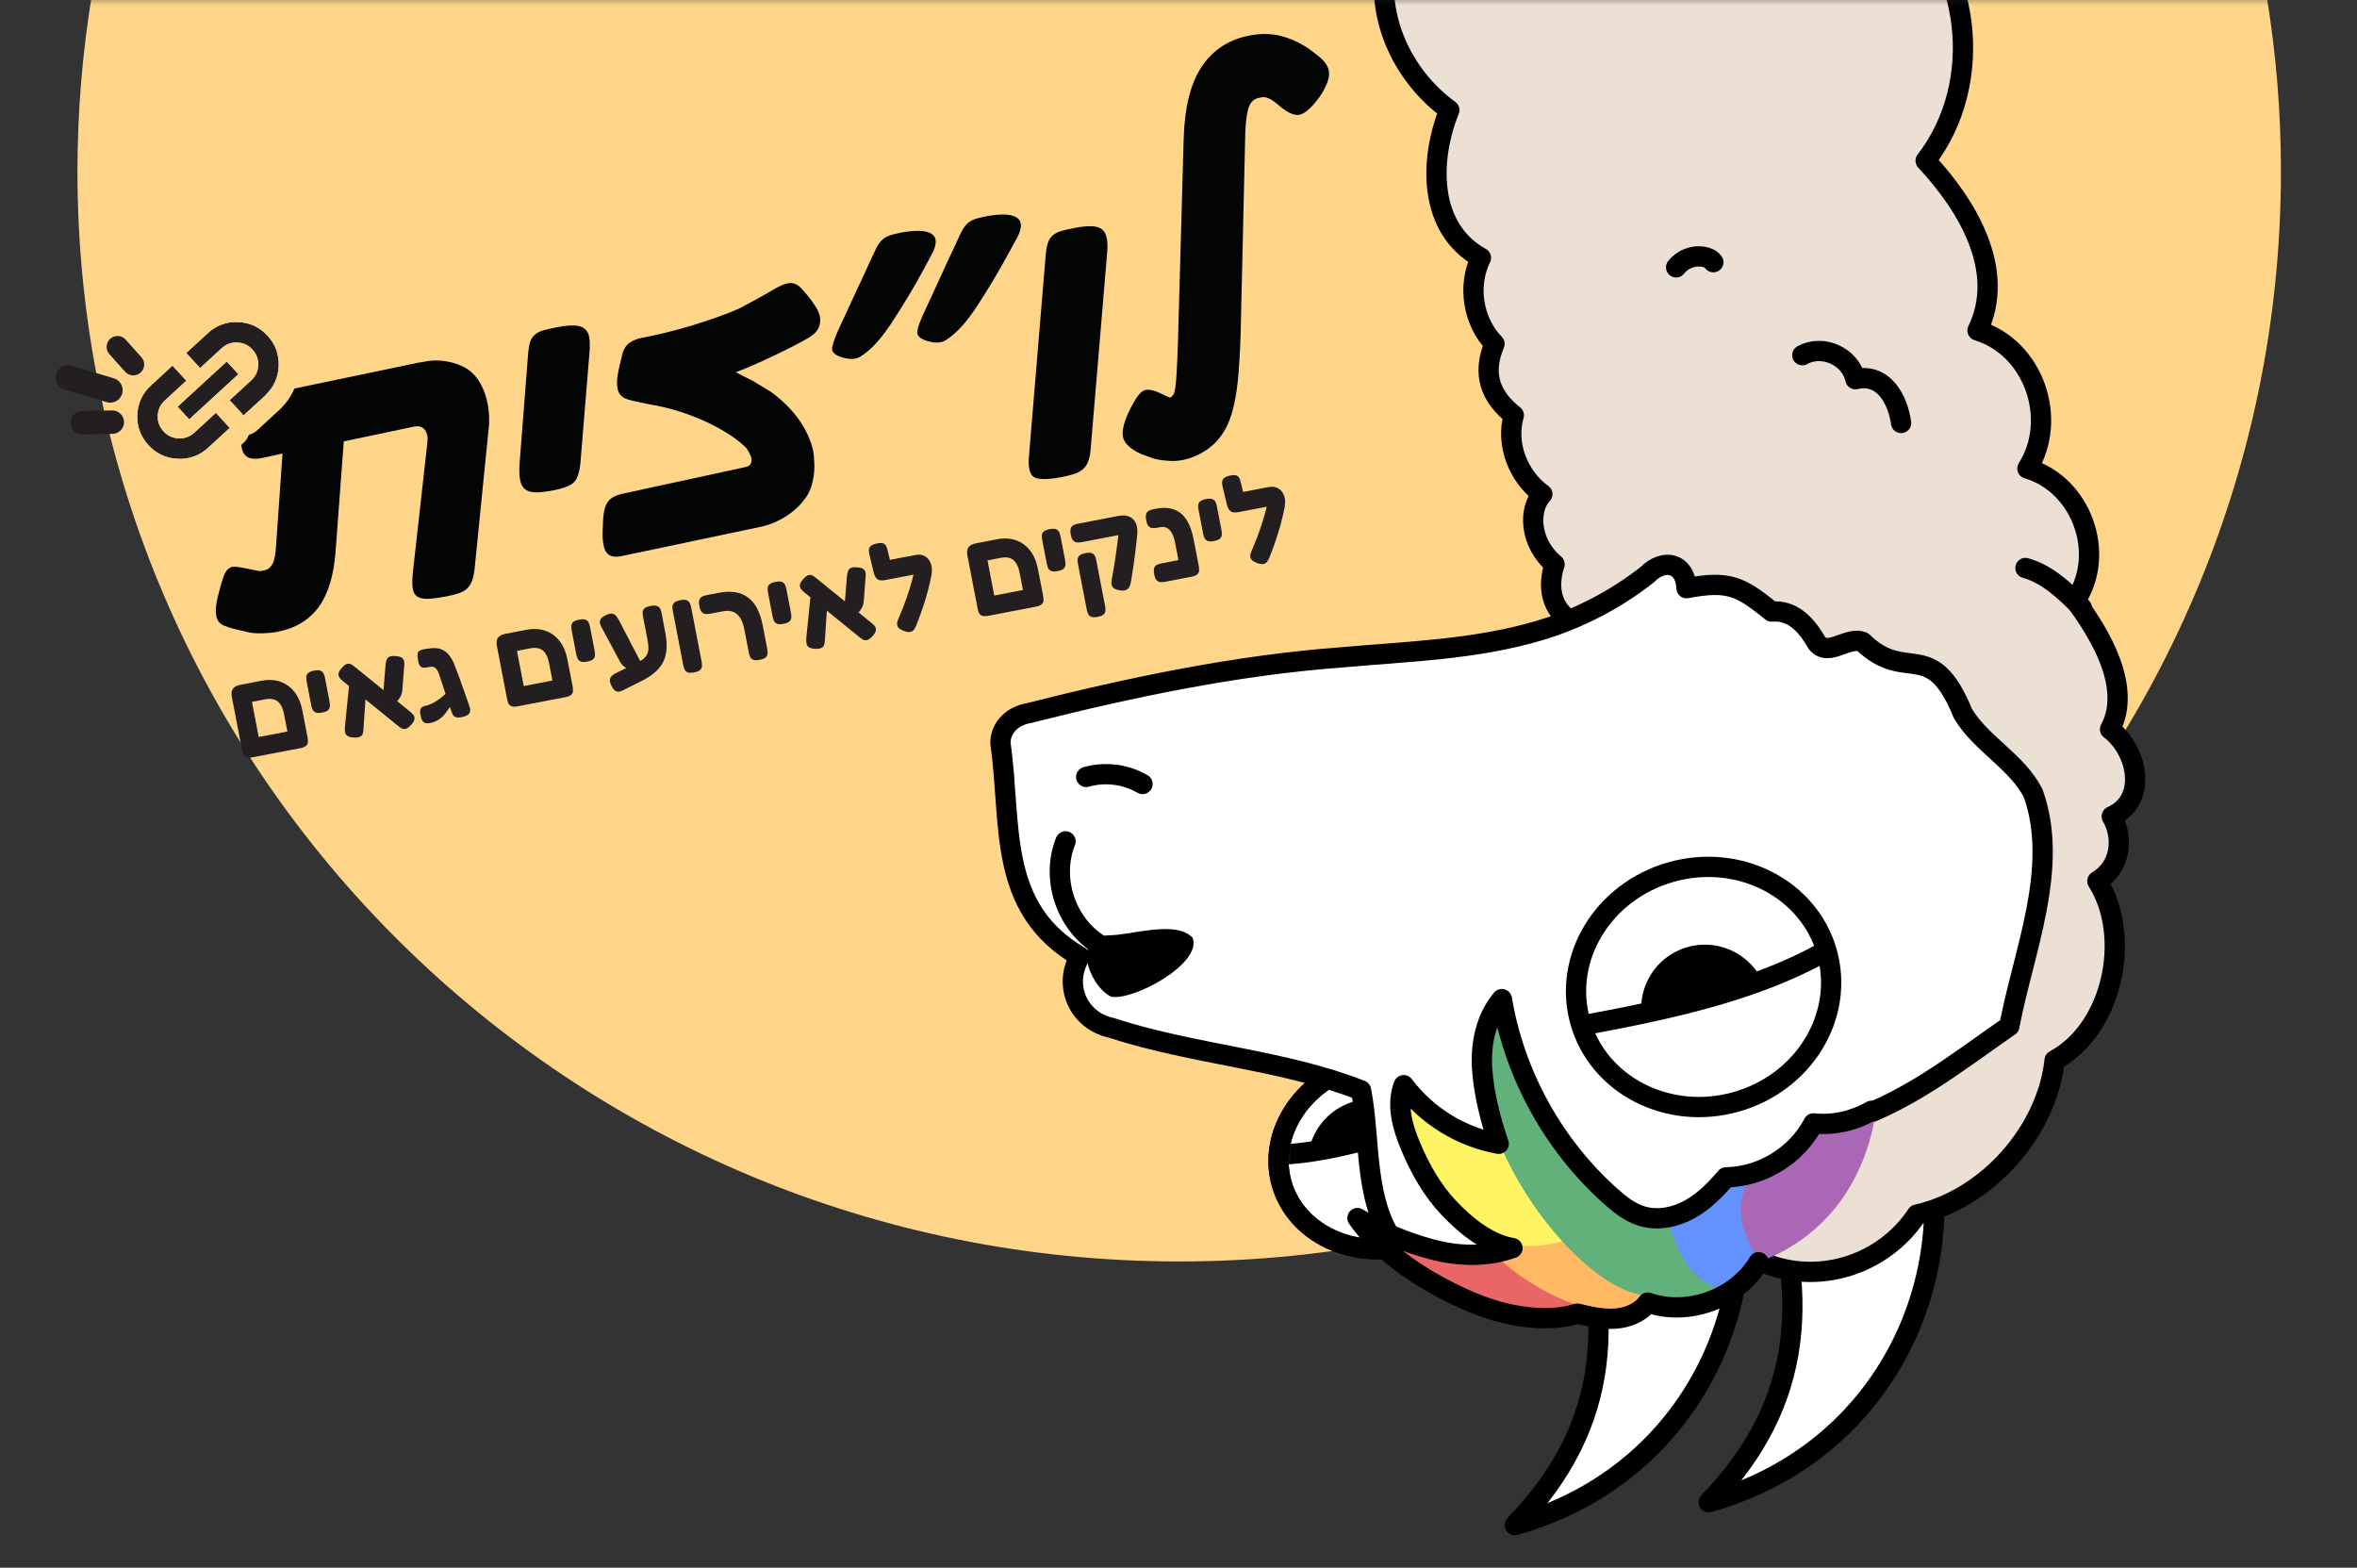 <svg width="209" height="139" viewBox="0 0 209 139" fill="none" xmlns="http://www.w3.org/2000/svg">
<rect x="0" y="0" width="209" height="139" fill="#333333" stroke="none"/>
<mask id="mask0_77_2076" style="mask-type:luminance" maskUnits="userSpaceOnUse" x="-1" y="-1" width="211" height="141">
<path d="M209.519 -0.479H-0.395V139.208H209.519V-0.479Z" fill="white"/>
</mask>
<g mask="url(#mask0_77_2076)">
<path d="M8.154 -0.479C7.312 4.624 6.868 9.858 6.868 15.196C6.868 68.575 50.607 111.847 104.562 111.847C158.517 111.847 202.256 68.575 202.256 15.196C202.256 9.858 201.811 4.624 200.97 -0.479H8.154Z" fill="#FFD58A"/>
<path d="M131.638 99.885C130.399 95.468 125.3 93.035 120.249 94.45C115.198 95.865 112.107 100.592 113.346 105.008C114.585 109.424 119.684 111.857 124.735 110.443C129.786 109.028 132.877 104.301 131.638 99.885Z" fill="white"/>
<path d="M136.928 91.464C134.732 83.635 139.299 75.51 147.13 73.317C154.961 71.123 163.089 75.692 165.286 83.521C167.482 91.35 162.915 99.476 155.084 101.669C147.253 103.862 139.124 99.294 136.928 91.464Z" fill="white"/>
<path d="M139.151 104.498C143.31 116.522 142.984 126.262 134.325 135.219C150.295 130.745 157.453 114.533 153.06 100.602L139.151 104.498Z" fill="white" stroke="black" stroke-width="1.797" stroke-miterlimit="10" stroke-linecap="round" stroke-linejoin="round"/>
<path d="M156.342 102.474C160.501 114.497 160.175 124.237 151.516 133.194C167.486 128.72 174.645 112.508 170.252 98.578L156.342 102.474Z" fill="white" stroke="black" stroke-width="1.797" stroke-miterlimit="10" stroke-linecap="round" stroke-linejoin="round"/>
<path d="M127.049 101.573C127.892 104.576 126.14 107.693 123.136 108.535C120.132 109.376 117.014 107.623 116.172 104.62C115.329 101.617 117.081 98.5 120.084 97.659C123.089 96.817 126.206 98.57 127.049 101.573Z" fill="black"/>
<mask id="mask1_77_2076" style="mask-type:luminance" maskUnits="userSpaceOnUse" x="113" y="93" width="20" height="18">
<path d="M113.643 104.925C112.404 100.509 115.494 95.782 120.545 94.367C125.596 92.952 130.695 95.385 131.934 99.802C133.173 104.218 130.083 108.945 125.032 110.36C119.981 111.774 114.882 109.341 113.643 104.925Z" fill="white"/>
</mask>
<g mask="url(#mask1_77_2076)">
<path d="M130.514 115.966C130.514 115.966 119.718 122.123 116.581 119.868C113.443 117.613 111.69 102.436 111.69 102.436C114.853 102.414 118.332 102.155 125.922 99.6L130.514 115.966Z" fill="white" stroke="black" stroke-width="1.797" stroke-miterlimit="10" stroke-linejoin="round"/>
</g>
<path d="M113.643 104.925C112.404 100.509 115.494 95.782 120.545 94.367C125.597 92.952 130.696 95.385 131.935 99.801C133.173 104.218 130.083 108.945 125.032 110.359C119.981 111.774 114.882 109.341 113.643 104.925Z" stroke="black" stroke-width="1.797" stroke-miterlimit="10" stroke-linecap="round" stroke-linejoin="round"/>
<path d="M156.614 87.885C157.457 90.889 155.705 94.005 152.701 94.847C149.697 95.688 146.579 93.935 145.737 90.932C144.894 87.929 146.646 84.812 149.65 83.971C152.654 83.129 155.772 84.882 156.614 87.885Z" fill="black"/>
<path d="M141.792 107.877L170.205 99.918L165.213 82.123C157.28 88.265 145.047 89.979 137.197 91.498L141.792 107.877Z" fill="white" stroke="black" stroke-width="1.797" stroke-miterlimit="10" stroke-linecap="round" stroke-linejoin="round"/>
<path d="M62.743 -10.419C71.784 -6.726 84.904 -7.067 92.204 -14.209C97.248 -11.174 104.114 -9.297 109.363 -12.831C110.451 -6.845 116.802 -2.872 122.697 -4.99C123.077 -4.81 123.214 -4.428 123.065 -4.04C121.744 1.19 124.276 6.683 128.515 9.76C126.734 14.174 126.613 20.25 131.316 22.858C130.098 25.317 130.603 28.52 132.519 30.485C131.382 33.196 132.175 35.183 134.231 36.824C133.481 39.397 134.652 42.294 136.764 43.816C135.503 45.114 135.592 48.144 137.845 50.029C136.985 52.709 138.077 54.422 139.432 55.107C138.554 57.016 138.705 60.305 140.699 61.377C167.641 69.13 169.356 78.989 156.149 111.856C161.115 114.033 166.981 112.207 169.977 107.689C176.174 106.301 181.498 100.35 182.187 94.01C187.393 91.187 189.06 82.97 185.975 78.124C188.011 76.912 188.384 74.347 187.254 72.382C190.479 70.931 189.558 66.528 187.103 64.66C189.077 60.992 186.275 56.29 184.022 53.256C186.809 49.103 184.575 42.946 179.772 41.542C182.533 37.2 180.371 30.839 175.35 29.303C177.953 23.962 174.413 18.171 170.751 14.25C176.113 7.306 174.811 -3.448 167.948 -8.918C174.722 -20.421 172.365 -36.353 162.066 -45.032C165.903 -49.56 165.648 -51.196 162.829 -55.861C162.829 -55.932 57.699 -26.408 57.682 -26.43C58.779 -23.633 61.41 -12.762 62.743 -10.419Z" fill="#ECDFD4" stroke="black" stroke-width="1.797" stroke-miterlimit="10" stroke-linejoin="round"/>
<path d="M168.574 37.504C168.285 35.411 167.009 33.029 164.523 33.621C164.081 31.601 161.621 30.49 159.813 31.493" stroke="black" stroke-width="1.797" stroke-miterlimit="10" stroke-linecap="round" stroke-linejoin="round"/>
<path d="M148.626 23.705C149.178 22.985 150.145 22.608 151.04 22.764C151.379 22.823 151.724 22.967 151.924 23.248" stroke="black" stroke-width="1.797" stroke-miterlimit="10" stroke-linecap="round" stroke-linejoin="round"/>
<path d="M184.594 53.884C183.135 52.429 181.584 50.92 179.601 50.361" stroke="black" stroke-width="1.797" stroke-miterlimit="10" stroke-linecap="round" stroke-linejoin="round"/>
<path d="M113.643 104.925C112.404 100.509 115.494 95.782 120.545 94.367C125.597 92.952 130.696 95.385 131.935 99.801C133.173 104.218 130.083 108.945 125.032 110.359C119.981 111.774 114.882 109.341 113.643 104.925Z" stroke="black" stroke-width="1.797" stroke-miterlimit="10" stroke-linecap="round" stroke-linejoin="round"/>
<path d="M148.201 77.314C154.243 75.621 160.423 78.813 162.002 84.444C163.582 90.075 159.964 96.011 153.921 97.704C147.878 99.397 141.699 96.204 140.119 90.574C138.539 84.943 142.158 79.006 148.201 77.314ZM95.746 84.811C94.246 87.364 95.608 90.498 98.53 91.129C105.928 93.537 113.751 93.936 120.687 96.678C121.591 101.261 120.831 106.874 124.074 110.752C129.788 115.838 138.25 113.406 144.854 110.946C147.821 109.826 150.781 108.603 153.38 106.787C156.646 104.506 159.306 101.316 162.929 99.659C168.72 98.074 173.319 94.342 178.173 90.977C179.426 84.371 182.645 76.911 180.283 70.329C178.853 67.526 175.691 65.979 174.064 63.285C171.216 56.318 169.061 60.719 165.157 56.911C163.782 56.36 161.881 58.532 160.945 56.737C160.037 55.236 158.863 54.079 157.098 54.224C154.378 52.039 153.35 51.419 149.548 52.153C149.443 49.901 147.566 49.457 146.067 50.95C143.237 53.177 139.984 54.865 136.534 55.896C130.82 57.603 124.877 57.754 118.937 58.287C109.57 58.989 100.314 60.931 91.221 63.23C89.852 63.462 88.748 64.41 88.706 65.86C89.746 73.09 88.359 80.51 95.746 84.811Z" fill="white"/>
<path d="M148.201 77.314C154.243 75.621 160.423 78.813 162.002 84.444C163.582 90.075 159.964 96.011 153.921 97.704C147.878 99.397 141.699 96.204 140.119 90.574C138.539 84.943 142.158 79.006 148.201 77.314ZM95.746 84.811C94.246 87.364 95.608 90.498 98.53 91.129C105.928 93.537 113.751 93.936 120.687 96.678C121.591 101.261 120.831 106.874 124.074 110.752C129.788 115.838 138.25 113.406 144.854 110.946C147.821 109.826 150.781 108.603 153.38 106.787C156.646 104.506 159.306 101.316 162.929 99.659C168.72 98.074 173.319 94.342 178.173 90.977C179.426 84.371 182.645 76.911 180.283 70.329C178.853 67.526 175.691 65.979 174.064 63.285C171.216 56.318 169.061 60.719 165.157 56.911C163.782 56.36 161.881 58.532 160.945 56.737C160.037 55.236 158.863 54.079 157.098 54.224C154.378 52.039 153.35 51.419 149.548 52.153C149.443 49.901 147.566 49.457 146.067 50.95C143.237 53.177 139.984 54.865 136.534 55.896C130.82 57.603 124.877 57.754 118.937 58.287C109.57 58.989 100.314 60.931 91.221 63.23C89.852 63.462 88.748 64.41 88.706 65.86C89.746 73.09 88.359 80.51 95.746 84.811Z" stroke="black" stroke-width="1.797" stroke-miterlimit="10" stroke-linecap="round" stroke-linejoin="round"/>
<path d="M98.31 82.93C94.993 83.032 96.557 87.397 98.525 88.374C100.441 88.758 106.635 85.459 105.751 83.142C104.241 81.555 100.363 82.918 98.31 82.93Z" fill="black"/>
<path d="M97.403 83.709C94.461 81.82 93.187 77.845 94.483 74.599" stroke="black" stroke-width="1.797" stroke-miterlimit="10" stroke-linecap="round" stroke-linejoin="round"/>
<path d="M101.308 69.512C99.82 68.641 97.972 68.411 96.316 68.889" stroke="black" stroke-width="1.797" stroke-miterlimit="10" stroke-linecap="round" stroke-linejoin="round"/>
<path d="M137.947 116.788C133.617 117.767 122.973 112.642 121.002 108.609C124.978 110.891 129.96 112.453 134.358 110.373C139.095 115.729 143.965 115.482 137.947 116.788Z" fill="#EA6565"/>
<path d="M144.483 116.184C140.952 117.136 134.816 113.789 132.174 110.838C133.41 110.845 134.631 110.146 135.242 109.083C137.069 109.114 138.992 109.566 140.771 109.031C145.206 114.54 151.6 114.267 144.483 116.184Z" fill="#FFB963"/>
<path d="M134.36 110.373C129.272 109.342 123.623 103.25 124.781 96.671C126.779 99.403 131 101.639 134.5 100.818C135.968 103.911 138.647 106.337 140.947 108.858C141.283 109.194 141.221 109.079 141.221 109.079C138.901 110.136 136.433 110.73 134.36 110.373Z" fill="#FFF463"/>
<path d="M146.025 114.859C139.362 114.581 126.814 97.098 133.229 89.103C133.732 95.165 142.163 111.552 149.817 107.325C151.123 109.182 153 111.455 153.864 113.548C152.4 116.229 148.666 115.834 146.025 114.859Z" fill="#63B17A"/>
<path d="M150.777 113.393C149.661 112.521 148.981 111.21 148.455 109.896C148.246 109.375 148.053 108.825 148.108 108.267C148.736 108.084 149.283 107.701 149.818 107.324C150.843 106.602 151.873 105.875 152.764 104.994C152.843 104.916 152.922 104.835 153.021 104.785C153.093 104.749 153.171 104.729 153.249 104.711C154.072 104.512 155.543 104.943 155.717 104.115C155.083 107.127 155.337 108.934 155.949 111.435C155.979 111.559 153.997 113.764 153.894 113.837C153.602 114.043 153.204 114.348 152.855 114.44C152.562 114.517 152.106 114.192 151.848 114.059C151.473 113.867 151.109 113.652 150.777 113.393Z" fill="#6392FF"/>
<path d="M155.941 111.913C153.911 108.007 153.991 107.019 155.157 104.218C157.502 103.888 159.688 102.287 160.779 100.186C162.737 99.988 164.816 99.742 166.343 98.502L166.335 98.493C165.614 103.671 162.724 109.391 155.941 111.913Z" fill="#AA67B5"/>
<path d="M155.94 111.916C154.009 115.162 149.672 116.739 146.105 115.494C145.451 116.401 144.303 116.849 143.185 116.919C142.068 116.989 140.959 116.73 139.869 116.472C138.007 117.05 135.92 116.944 134.008 116.56C132.095 116.175 130.273 115.427 128.531 114.549C125.384 112.963 122.398 110.88 120.37 107.999C122.416 109.233 124.745 110.195 127.057 110.797C129.368 111.4 131.868 111.471 134.115 110.661C131.962 110.301 130.011 108.712 128.504 107.133C126.997 105.554 125.91 103.616 125.068 101.603C124.352 99.893 123.803 97.945 124.47 96.216C126.492 98.923 129.568 100.821 132.894 101.414C132.17 99.314 131.591 97.053 131.429 94.839C131.266 92.624 131.735 90.277 133.173 88.585C134.294 95.286 137.767 101.571 142.845 106.088C143.662 106.816 144.548 107.514 145.596 107.83C146.985 108.25 148.522 107.938 149.795 107.243C151.068 106.547 152.111 105.497 153.047 104.388C156.236 104.344 159.33 102.436 160.799 99.606C162.573 99.793 164.404 99.395 165.94 98.489" stroke="black" stroke-width="1.797" stroke-miterlimit="10" stroke-linecap="round" stroke-linejoin="round"/>
<path d="M42.093 50.354C42.048 50.782 41.979 51.136 41.886 51.415C41.793 51.694 41.657 51.93 41.478 52.124C41.298 52.317 41.054 52.469 40.743 52.58C40.434 52.69 40.058 52.787 39.615 52.872C38.927 53.004 38.378 53.078 37.967 53.093C37.555 53.108 37.237 53.045 37.013 52.904C36.788 52.762 36.65 52.522 36.597 52.181C36.545 51.842 36.549 51.366 36.611 50.756L37.896 39.241C37.956 38.758 37.881 38.382 37.669 38.11C37.458 37.838 37.143 37.743 36.726 37.823L30.482 39.135L29.757 48.9C29.596 51.045 29.09 52.692 28.241 53.842C27.392 54.991 26.175 55.718 24.59 56.022C24.196 56.097 23.74 56.14 23.22 56.151C22.699 56.162 22.299 56.13 22.017 56.057L20.798 55.775C20.408 55.672 20.085 55.565 19.828 55.455C19.572 55.345 19.388 55.17 19.279 54.93C19.169 54.69 19.122 54.381 19.139 54.002C19.155 53.623 19.249 53.118 19.421 52.486C19.566 51.912 19.698 51.46 19.82 51.13C19.941 50.802 20.081 50.572 20.241 50.439C20.4 50.306 20.569 50.242 20.748 50.246C20.927 50.25 21.155 50.276 21.433 50.325L22.862 50.605C22.945 50.64 23.035 50.648 23.134 50.629C23.232 50.61 23.331 50.591 23.429 50.572C23.736 50.513 23.978 50.33 24.155 50.022C24.331 49.715 24.441 49.143 24.485 48.307L25.052 40.215L23.474 40.556C22.599 40.775 22.008 40.697 21.7 40.323C21.392 39.949 21.279 39.143 21.36 37.905C21.382 37.354 21.43 36.908 21.505 36.569C21.58 36.23 21.702 35.952 21.87 35.735C22.039 35.518 22.257 35.359 22.524 35.256C22.791 35.154 23.139 35.062 23.569 34.98L36.999 32.175C37.281 32.12 37.592 32.067 37.933 32.015C38.273 31.962 38.639 31.949 39.033 31.975C39.427 32.002 39.832 32.074 40.25 32.191C40.667 32.308 41.086 32.499 41.506 32.761C41.979 33.104 42.35 33.529 42.62 34.037C42.89 34.546 43.08 35.057 43.191 35.571C43.303 36.084 43.363 36.563 43.372 37.006C43.38 37.451 43.367 37.778 43.331 37.988L42.093 50.354Z" fill="#030404"/>
<path d="M51.461 41.127C51.363 42.012 51.139 42.586 50.789 42.851C50.438 43.116 49.87 43.323 49.084 43.474C48.481 43.589 47.98 43.65 47.581 43.657C47.181 43.664 46.86 43.585 46.618 43.422C46.377 43.258 46.215 42.996 46.133 42.636C46.051 42.276 46.029 41.794 46.065 41.188L46.826 31.416C46.862 30.938 46.924 30.567 47.013 30.301C47.102 30.036 47.249 29.82 47.453 29.653C47.656 29.487 47.912 29.362 48.221 29.277C48.53 29.192 48.911 29.106 49.366 29.019C49.992 28.899 50.504 28.845 50.902 28.858C51.299 28.871 51.606 28.962 51.823 29.131C52.04 29.299 52.18 29.546 52.243 29.871C52.305 30.196 52.317 30.624 52.279 31.154L51.461 41.127Z" fill="#030404"/>
<path d="M71.743 29.922C71.435 30.108 71.037 30.328 70.551 30.58C70.064 30.833 69.523 31.102 68.929 31.388C68.334 31.674 67.717 31.961 67.078 32.249C66.439 32.537 65.828 32.788 65.245 33.002C65.685 33.236 66.193 33.495 66.77 33.779C67.332 34.117 67.88 34.451 68.415 34.781C69.471 35.572 70.301 36.412 70.905 37.302C71.509 38.192 71.908 39.077 72.102 39.956C72.154 40.227 72.189 40.608 72.207 41.101C72.226 41.594 72.191 42.047 72.105 42.458C71.999 43.102 71.776 43.664 71.435 44.143C71.094 44.622 70.701 45.035 70.258 45.381C69.815 45.727 69.342 46.015 68.838 46.245C68.335 46.475 67.837 46.638 67.346 46.732L55.041 49.321C54.39 49.446 53.944 49.296 53.703 48.871C53.462 48.447 53.382 47.679 53.462 46.568C53.468 46.071 53.504 45.66 53.569 45.335C53.634 45.01 53.733 44.747 53.865 44.543C53.998 44.339 54.189 44.172 54.438 44.041C54.687 43.911 55.014 43.807 55.42 43.729L66.041 41.425C66.323 41.37 66.495 41.274 66.558 41.134C66.62 40.995 66.648 40.907 66.641 40.87C66.657 40.689 66.614 40.497 66.511 40.294C66.408 40.09 66.304 39.91 66.197 39.752C65.861 39.396 65.408 39.025 64.837 38.638C64.266 38.251 63.608 37.877 62.864 37.517C62.119 37.157 61.295 36.828 60.391 36.53C59.486 36.233 58.548 36.005 57.575 35.848C57.467 35.818 57.344 35.791 57.206 35.766C57.068 35.742 56.932 35.717 56.8 35.691C56.717 35.656 56.617 35.631 56.499 35.615C56.381 35.599 56.249 35.574 56.102 35.538C55.808 35.468 55.563 35.387 55.368 35.297C55.155 35.185 54.998 35.034 54.898 34.843C54.798 34.652 54.737 34.403 54.716 34.095C54.696 33.787 54.733 33.401 54.828 32.937C54.924 32.473 55.059 31.9 55.234 31.217C55.374 30.821 55.596 30.53 55.898 30.345C56.2 30.159 56.504 30.037 56.811 29.978C57.512 29.844 58.242 29.685 59.003 29.5C59.764 29.316 60.52 29.111 61.273 28.884C62.025 28.657 62.763 28.416 63.485 28.164C64.207 27.91 64.879 27.648 65.502 27.375C65.931 27.154 66.433 26.885 67.01 26.57C67.587 26.256 68.144 25.94 68.681 25.619C69.083 25.39 69.419 25.236 69.692 25.159C69.963 25.081 70.211 25.078 70.435 25.15C70.659 25.221 70.867 25.363 71.061 25.574C71.254 25.785 71.492 26.061 71.774 26.402C71.978 26.668 72.176 26.955 72.369 27.261C72.561 27.568 72.677 27.874 72.717 28.179C72.757 28.483 72.709 28.785 72.576 29.084C72.442 29.384 72.164 29.663 71.743 29.922Z" fill="#030404"/>
<path d="M84.627 21.894C84.842 21.42 85.024 21.025 85.174 20.71C85.323 20.395 85.49 20.134 85.673 19.926C85.856 19.72 86.088 19.564 86.367 19.459C86.646 19.355 87.037 19.254 87.541 19.158C88.824 18.937 89.698 18.983 90.166 19.294C90.633 19.605 90.649 20.185 90.213 21.032C90.051 21.318 89.783 21.809 89.407 22.505C89.031 23.201 88.602 23.955 88.121 24.766C87.64 25.578 87.138 26.381 86.616 27.175C86.093 27.97 85.593 28.616 85.115 29.115C84.68 29.568 84.257 29.919 83.847 30.17C83.436 30.421 82.886 30.44 82.196 30.229C81.559 30.033 81.274 29.74 81.34 29.352C81.405 28.964 81.605 28.413 81.939 27.699C82.149 27.265 82.376 26.775 82.622 26.232C82.868 25.688 83.115 25.147 83.362 24.61C83.609 24.072 83.843 23.566 84.064 23.09C84.284 22.615 84.472 22.216 84.627 21.894ZM77.071 23.343C77.298 22.866 77.483 22.471 77.627 22.157C77.77 21.843 77.934 21.583 78.117 21.376C78.3 21.169 78.531 21.013 78.811 20.908C79.09 20.804 79.481 20.703 79.985 20.607C81.28 20.384 82.158 20.429 82.619 20.741C83.081 21.054 83.093 21.634 82.657 22.482C82.508 22.765 82.245 23.255 81.869 23.951C81.493 24.646 81.061 25.401 80.575 26.214C80.087 27.027 79.582 27.83 79.06 28.625C78.537 29.419 78.037 30.065 77.559 30.564C77.124 31.017 76.701 31.369 76.291 31.619C75.88 31.87 75.33 31.89 74.64 31.678C74.003 31.482 73.721 31.189 73.793 30.799C73.865 30.41 74.061 29.86 74.383 29.149C74.593 28.714 74.82 28.225 75.067 27.681C75.312 27.137 75.562 26.596 75.815 26.057C76.068 25.518 76.305 25.012 76.526 24.536C76.747 24.061 76.929 23.663 77.071 23.343Z" fill="#030404"/>
<path d="M96.709 39.839C96.669 40.292 96.593 40.661 96.482 40.943C96.37 41.225 96.208 41.454 95.993 41.629C95.778 41.803 95.514 41.94 95.202 42.038C94.889 42.137 94.537 42.223 94.144 42.298C92.927 42.531 92.116 42.537 91.711 42.316C91.305 42.095 91.15 41.466 91.243 40.429L92.722 22.651C92.757 22.173 92.825 21.794 92.924 21.514C93.023 21.234 93.174 21.011 93.378 20.845C93.582 20.678 93.844 20.551 94.165 20.464C94.486 20.377 94.874 20.29 95.328 20.203C96.545 19.97 97.346 20.016 97.734 20.343C98.122 20.669 98.268 21.352 98.175 22.388L96.709 39.839Z" fill="#030404"/>
<path d="M117.049 8.533C116.426 9.404 115.872 9.937 115.387 10.131C114.902 10.327 114.24 10.065 113.403 9.347C113.249 9.211 113.073 9.073 112.874 8.933C112.675 8.793 112.468 8.693 112.252 8.632C112.108 8.609 111.992 8.605 111.907 8.622C111.821 8.638 111.728 8.656 111.63 8.675C111.126 8.771 110.799 9.14 110.648 9.78C110.497 10.42 110.417 11.25 110.41 12.271L110.01 29.594C109.963 31.143 109.883 32.502 109.77 33.67C109.656 34.837 109.468 35.851 109.207 36.709C108.944 37.568 108.574 38.291 108.095 38.88C107.615 39.468 106.997 39.95 106.242 40.324C105.402 40.727 104.573 40.908 103.757 40.868C102.94 40.827 102.329 40.712 101.923 40.522L101.226 40.274C100.221 39.818 99.669 39.297 99.569 38.711C99.469 38.125 99.701 37.275 100.264 36.161C100.727 35.258 101.122 34.743 101.448 34.616C101.774 34.49 102.238 34.567 102.84 34.846L103.657 35.224C103.662 35.249 103.689 35.256 103.738 35.247L103.775 35.239C103.868 35.196 103.953 35.123 104.029 35.019C104.105 34.916 104.168 34.696 104.218 34.362C104.268 34.027 104.311 33.536 104.345 32.886C104.38 32.236 104.416 31.348 104.455 30.22L104.96 12.246C105.044 9.569 105.546 7.506 106.465 6.056C107.384 4.607 108.682 3.67 110.359 3.246C111.551 2.954 112.633 2.937 113.607 3.196C114.58 3.455 115.468 3.884 116.271 4.481L116.765 4.863C117.462 5.379 117.825 5.908 117.853 6.45C117.88 6.992 117.612 7.687 117.049 8.533Z" fill="#030404"/>
<path d="M22.435 67.142C22.171 67.193 21.971 67.19 21.842 67.134C21.712 67.078 21.622 66.988 21.573 66.867C21.523 66.746 21.486 66.618 21.459 66.48L20.559 61.804C20.498 61.488 20.528 61.242 20.651 61.071C20.774 60.898 20.994 60.78 21.31 60.72L23.164 60.363C23.798 60.241 24.364 60.269 24.863 60.445C25.364 60.621 25.78 60.926 26.119 61.36C26.455 61.794 26.688 62.347 26.816 63.013L27.266 65.352C27.294 65.497 27.308 65.633 27.307 65.764C27.306 65.895 27.258 66.011 27.162 66.111C27.065 66.211 26.885 66.286 26.619 66.337C26.358 66.387 26.166 66.388 26.036 66.338C25.909 66.288 25.818 66.207 25.767 66.094C25.715 65.98 25.677 65.863 25.654 65.742L25.195 63.359C25.123 62.986 25.017 62.689 24.872 62.471C24.729 62.252 24.549 62.105 24.331 62.029C24.11 61.952 23.839 61.944 23.515 62.006L22.34 62.232L23.095 66.154C23.123 66.299 23.134 66.436 23.13 66.567C23.125 66.699 23.075 66.815 22.978 66.915C22.882 67.015 22.701 67.091 22.435 67.142ZM22.361 67.156L22.056 65.517L26.357 64.69L26.683 66.325L22.361 67.156Z" fill="#231F20"/>
<path d="M28.56 63.181C28.302 63.23 28.106 63.225 27.976 63.165C27.845 63.104 27.755 63.017 27.706 62.898C27.658 62.781 27.621 62.655 27.595 62.519L27.194 60.438C27.168 60.302 27.155 60.167 27.156 60.039C27.156 59.908 27.207 59.791 27.307 59.691C27.405 59.588 27.588 59.512 27.854 59.461C28.12 59.41 28.316 59.415 28.444 59.476C28.571 59.537 28.66 59.63 28.711 59.75C28.76 59.871 28.797 59.999 28.823 60.135L29.224 62.216C29.25 62.352 29.261 62.485 29.255 62.613C29.25 62.74 29.199 62.855 29.103 62.955C29.006 63.054 28.826 63.13 28.56 63.181Z" fill="#231F20"/>
<path d="M36.451 64.279C36.266 64.478 36.105 64.594 35.965 64.623C35.825 64.654 35.701 64.635 35.59 64.567C35.48 64.5 35.373 64.422 35.267 64.34L30.429 60.409C30.308 60.312 30.204 60.21 30.119 60.098C30.033 59.988 30 59.862 30.017 59.717C30.034 59.57 30.138 59.398 30.33 59.197C30.513 58.99 30.675 58.876 30.812 58.853C30.95 58.831 31.076 58.856 31.192 58.932C31.307 59.007 31.424 59.095 31.549 59.198L36.386 63.119C36.499 63.208 36.593 63.304 36.668 63.405C36.745 63.506 36.771 63.627 36.751 63.77C36.729 63.911 36.629 64.08 36.451 64.279ZM31.357 65.394C31.084 65.378 30.894 65.326 30.784 65.234C30.673 65.144 30.61 65.028 30.593 64.885C30.576 64.743 30.574 64.6 30.583 64.457L30.978 60.526L32.478 60.941L32.233 64.609C32.226 64.76 32.206 64.899 32.174 65.022C32.142 65.148 32.063 65.245 31.939 65.314C31.815 65.383 31.621 65.409 31.357 65.394ZM34.756 62.728L33.937 62.025L34.191 58.925C34.214 58.771 34.245 58.632 34.284 58.509C34.325 58.388 34.407 58.293 34.532 58.228C34.656 58.163 34.856 58.144 35.13 58.175C35.395 58.197 35.578 58.258 35.68 58.354C35.78 58.451 35.837 58.568 35.849 58.707C35.861 58.846 35.855 58.995 35.834 59.155L35.665 61.301C35.638 61.471 35.588 61.624 35.514 61.76C35.44 61.898 35.338 62.038 35.21 62.182C35.081 62.327 34.93 62.508 34.756 62.728Z" fill="#231F20"/>
<path d="M40.967 63.578C40.709 63.627 40.517 63.628 40.391 63.577C40.266 63.526 40.18 63.446 40.133 63.336C40.086 63.227 40.037 63.108 39.992 62.984L39.221 60.661C39.15 60.444 39.084 60.238 39.024 60.047C38.965 59.852 38.9 59.681 38.83 59.529C38.761 59.38 38.671 59.269 38.564 59.195C38.456 59.124 38.317 59.099 38.142 59.126C37.977 59.158 37.84 59.18 37.731 59.195C37.622 59.207 37.523 59.201 37.436 59.172C37.34 59.139 37.263 59.077 37.205 58.988C37.147 58.898 37.108 58.782 37.086 58.636L37.028 58.21C37.005 58.014 37.035 57.867 37.116 57.77C37.198 57.672 37.383 57.598 37.672 57.551C37.686 57.549 37.738 57.541 37.83 57.525C37.919 57.512 37.991 57.505 38.043 57.501C38.461 57.436 38.809 57.453 39.086 57.553C39.362 57.653 39.595 57.818 39.784 58.044C39.974 58.273 40.136 58.546 40.268 58.867C40.401 59.189 40.537 59.544 40.679 59.934L41.617 62.592C41.722 62.87 41.723 63.088 41.619 63.247C41.516 63.404 41.298 63.514 40.967 63.578ZM38.417 64.036C38.242 64.091 38.081 64.124 37.933 64.133C37.785 64.142 37.662 64.108 37.561 64.027C37.46 63.946 37.379 63.794 37.322 63.574C37.243 63.24 37.233 63.001 37.292 62.861C37.35 62.719 37.497 62.624 37.734 62.579C37.927 62.535 38.108 62.473 38.274 62.391C38.441 62.312 38.605 62.219 38.762 62.113C38.922 62.008 39.079 61.89 39.236 61.759C39.395 61.628 39.554 61.486 39.713 61.333C39.873 61.178 40.042 61.017 40.219 60.851L40.412 61.796C40.293 61.99 40.18 62.181 40.075 62.37C39.97 62.558 39.861 62.735 39.747 62.902C39.634 63.07 39.516 63.225 39.39 63.373C39.266 63.519 39.124 63.649 38.962 63.762C38.802 63.874 38.62 63.967 38.417 64.036Z" fill="#231F20"/>
<path d="M45.938 62.621C45.672 62.672 45.474 62.67 45.344 62.614C45.213 62.557 45.123 62.468 45.074 62.347C45.025 62.225 44.987 62.098 44.961 61.959L44.06 57.284C44 56.968 44.032 56.722 44.155 56.55C44.278 56.377 44.497 56.26 44.813 56.199L46.667 55.843C47.299 55.721 47.866 55.749 48.364 55.925C48.865 56.101 49.283 56.406 49.62 56.84C49.958 57.274 50.191 57.826 50.319 58.493L50.77 60.832C50.797 60.976 50.811 61.113 50.808 61.244C50.808 61.375 50.76 61.491 50.663 61.591C50.567 61.691 50.386 61.766 50.12 61.817C49.862 61.867 49.667 61.868 49.54 61.818C49.41 61.767 49.32 61.687 49.268 61.574C49.216 61.46 49.178 61.343 49.155 61.221L48.696 58.839C48.624 58.466 48.518 58.169 48.375 57.95C48.233 57.732 48.052 57.584 47.832 57.509C47.611 57.431 47.34 57.424 47.018 57.486L45.841 57.712L46.596 61.634C46.624 61.779 46.638 61.915 46.633 62.047C46.628 62.178 46.578 62.295 46.481 62.395C46.385 62.495 46.203 62.571 45.938 62.621ZM45.862 62.636L45.557 60.997L49.858 60.17L50.184 61.805L45.862 62.636Z" fill="#231F20"/>
<path d="M52.061 58.661C51.803 58.711 51.609 58.705 51.477 58.645C51.346 58.584 51.256 58.497 51.208 58.378C51.159 58.261 51.122 58.135 51.096 57.999L50.696 55.918C50.669 55.782 50.656 55.647 50.657 55.519C50.658 55.388 50.708 55.271 50.809 55.17C50.909 55.068 51.091 54.992 51.357 54.941C51.622 54.89 51.82 54.895 51.947 54.956C52.075 55.017 52.163 55.109 52.212 55.23C52.261 55.351 52.298 55.479 52.325 55.615L52.725 57.696C52.752 57.832 52.762 57.965 52.757 58.093C52.751 58.22 52.703 58.334 52.606 58.434C52.51 58.534 52.327 58.61 52.061 58.661Z" fill="#231F20"/>
<path d="M55.298 61.179C55.168 61.249 55.042 61.296 54.916 61.321C54.79 61.345 54.667 61.317 54.549 61.239C54.429 61.162 54.313 61.004 54.201 60.764C54.091 60.548 54.054 60.369 54.085 60.228C54.117 60.087 54.191 59.97 54.302 59.878C54.415 59.786 54.541 59.708 54.677 59.645L56.64 58.686C56.937 58.524 57.15 58.354 57.279 58.178C57.41 58 57.48 57.8 57.493 57.578C57.506 57.355 57.483 57.093 57.425 56.792L57.012 54.647C56.987 54.517 56.978 54.393 56.985 54.272C56.992 54.152 57.044 54.044 57.141 53.946C57.238 53.85 57.414 53.776 57.674 53.726C57.933 53.676 58.13 53.679 58.267 53.736C58.406 53.791 58.501 53.879 58.555 54.004C58.609 54.128 58.649 54.262 58.677 54.406L58.99 56.089C59.09 56.605 59.128 57.071 59.106 57.479C59.084 57.89 59.001 58.257 58.856 58.585C58.709 58.911 58.497 59.209 58.217 59.479C57.937 59.749 57.585 60.002 57.162 60.24L55.298 61.179ZM55.881 59.335C55.711 59.301 55.549 59.236 55.396 59.143C55.245 59.048 55.096 58.876 54.951 58.621L53.364 55.661C53.294 55.533 53.24 55.409 53.206 55.285C53.171 55.161 53.186 55.036 53.252 54.912C53.318 54.788 53.472 54.664 53.718 54.542C53.963 54.422 54.158 54.378 54.302 54.415C54.447 54.449 54.563 54.525 54.654 54.643C54.742 54.758 54.822 54.882 54.892 55.01L56.88 58.83L55.881 59.335Z" fill="#231F20"/>
<path d="M61.548 59.619C61.288 59.669 61.095 59.666 60.964 59.609C60.836 59.553 60.745 59.463 60.694 59.342C60.645 59.221 60.608 59.093 60.581 58.955L59.664 54.193C59.638 54.057 59.625 53.922 59.626 53.794C59.629 53.663 59.679 53.546 59.777 53.446C59.878 53.343 60.06 53.267 60.326 53.216C60.593 53.164 60.788 53.17 60.916 53.231C61.043 53.292 61.132 53.384 61.181 53.505C61.232 53.626 61.269 53.754 61.295 53.89L62.213 58.654C62.239 58.791 62.249 58.921 62.244 59.051C62.239 59.178 62.188 59.293 62.092 59.392C61.995 59.492 61.815 59.568 61.548 59.619Z" fill="#231F20"/>
<path d="M67.37 58.499C67.11 58.55 66.919 58.55 66.794 58.499C66.668 58.448 66.578 58.367 66.524 58.255C66.468 58.142 66.429 58.026 66.405 57.904L66.002 55.812C65.94 55.488 65.853 55.214 65.743 54.985C65.632 54.758 65.497 54.576 65.336 54.442C65.176 54.31 64.992 54.224 64.784 54.187C64.575 54.148 64.334 54.155 64.062 54.208L63.017 54.408C62.872 54.436 62.733 54.448 62.598 54.444C62.462 54.44 62.345 54.388 62.244 54.289C62.144 54.189 62.067 54.011 62.017 53.751C61.965 53.485 61.97 53.287 62.027 53.158C62.083 53.028 62.172 52.935 62.292 52.882C62.411 52.83 62.544 52.789 62.687 52.761L63.721 52.563C64.269 52.457 64.758 52.44 65.193 52.509C65.628 52.579 66.005 52.734 66.327 52.974C66.65 53.213 66.921 53.54 67.138 53.957C67.355 54.373 67.523 54.88 67.638 55.477L68.03 57.512C68.058 57.657 68.069 57.794 68.065 57.925C68.06 58.056 68.01 58.173 67.913 58.273C67.817 58.373 67.636 58.448 67.37 58.499Z" fill="#231F20"/>
<path d="M69.472 55.312C69.214 55.362 69.02 55.356 68.889 55.296C68.757 55.236 68.667 55.148 68.619 55.029C68.571 54.912 68.534 54.786 68.507 54.65L68.107 52.569C68.08 52.433 68.067 52.298 68.068 52.17C68.069 52.039 68.119 51.922 68.22 51.822C68.32 51.719 68.502 51.643 68.769 51.592C69.033 51.541 69.231 51.546 69.358 51.607C69.486 51.668 69.574 51.76 69.623 51.882C69.672 52.003 69.71 52.13 69.736 52.267L70.136 54.347C70.163 54.484 70.173 54.617 70.168 54.744C70.162 54.871 70.112 54.986 70.015 55.086C69.921 55.185 69.738 55.261 69.472 55.312Z" fill="#231F20"/>
<path d="M77.365 56.41C77.179 56.609 77.017 56.726 76.877 56.755C76.737 56.786 76.614 56.767 76.504 56.698C76.393 56.632 76.286 56.554 76.18 56.471L71.343 52.539C71.22 52.443 71.117 52.341 71.031 52.229C70.948 52.119 70.913 51.993 70.93 51.848C70.947 51.702 71.052 51.529 71.243 51.328C71.428 51.121 71.588 51.007 71.725 50.985C71.862 50.963 71.989 50.987 72.104 51.064C72.219 51.138 72.339 51.226 72.462 51.329L77.298 55.25C77.412 55.34 77.507 55.435 77.582 55.536C77.657 55.637 77.685 55.758 77.663 55.901C77.643 56.042 77.543 56.211 77.365 56.41ZM72.269 57.525C71.998 57.509 71.806 57.458 71.697 57.365C71.585 57.276 71.522 57.159 71.507 57.016C71.491 56.874 71.487 56.731 71.496 56.588L71.891 52.657L73.391 53.073L73.146 56.74C73.139 56.891 73.118 57.03 73.086 57.154C73.055 57.28 72.977 57.376 72.851 57.445C72.727 57.514 72.533 57.541 72.269 57.525ZM75.668 54.859L74.852 54.156L75.103 51.057C75.127 50.902 75.158 50.763 75.198 50.64C75.237 50.519 75.32 50.424 75.444 50.359C75.571 50.294 75.771 50.275 76.044 50.306C76.31 50.328 76.493 50.389 76.593 50.485C76.693 50.582 76.75 50.699 76.761 50.838C76.773 50.977 76.767 51.126 76.747 51.286L76.58 53.431C76.552 53.602 76.501 53.755 76.426 53.891C76.352 54.03 76.251 54.169 76.122 54.314C75.994 54.458 75.842 54.639 75.668 54.859Z" fill="#231F20"/>
<path d="M80.232 55.97C79.906 55.868 79.698 55.734 79.606 55.566C79.514 55.397 79.525 55.181 79.638 54.922C79.83 54.482 80.003 54.059 80.16 53.648C80.317 53.239 80.456 52.838 80.581 52.444C80.707 52.051 80.822 51.659 80.924 51.267C81.028 50.874 81.117 50.48 81.189 50.087L82.623 50.85C82.523 51.376 82.408 51.889 82.275 52.388C82.144 52.886 81.993 53.384 81.825 53.88C81.656 54.38 81.466 54.896 81.256 55.426C81.205 55.55 81.144 55.666 81.073 55.78C81.001 55.895 80.901 55.974 80.772 56.018C80.643 56.06 80.463 56.045 80.232 55.97ZM82.588 50.968L81.45 50.864L78.518 51.427C78.21 51.486 77.98 51.469 77.827 51.376C77.674 51.281 77.559 51.083 77.476 50.778L77.087 49.155C77.052 49.02 77.039 48.886 77.048 48.754C77.057 48.621 77.116 48.507 77.227 48.407C77.339 48.308 77.523 48.232 77.782 48.182C78.048 48.131 78.239 48.135 78.354 48.196C78.47 48.255 78.554 48.346 78.603 48.465C78.652 48.587 78.69 48.72 78.718 48.863L78.913 49.641L81.155 49.21C81.492 49.145 81.782 49.183 82.021 49.324C82.26 49.464 82.434 49.679 82.541 49.967C82.65 50.254 82.665 50.589 82.588 50.968Z" fill="#231F20"/>
<path d="M87.66 54.597C87.394 54.648 87.196 54.645 87.066 54.589C86.935 54.533 86.845 54.443 86.796 54.322C86.747 54.201 86.709 54.073 86.683 53.935L85.782 49.259C85.722 48.943 85.751 48.698 85.877 48.526C86 48.353 86.219 48.236 86.535 48.175L88.389 47.818C89.021 47.697 89.588 47.725 90.086 47.901C90.587 48.076 91.005 48.381 91.342 48.815C91.68 49.249 91.913 49.802 92.041 50.468L92.492 52.807C92.519 52.952 92.533 53.088 92.53 53.219C92.53 53.35 92.481 53.467 92.385 53.566C92.289 53.666 92.108 53.742 91.842 53.793C91.584 53.843 91.389 53.843 91.262 53.793C91.132 53.743 91.041 53.662 90.99 53.55C90.938 53.436 90.9 53.319 90.877 53.197L90.418 50.815C90.346 50.441 90.24 50.145 90.097 49.926C89.954 49.707 89.774 49.56 89.554 49.484C89.334 49.407 89.062 49.399 88.738 49.462L87.563 49.688L88.318 53.61C88.346 53.754 88.358 53.891 88.353 54.023C88.35 54.154 88.3 54.27 88.204 54.37C88.107 54.47 87.925 54.546 87.66 54.597ZM87.584 54.612L87.279 52.973L91.58 52.145L91.906 53.781L87.584 54.612Z" fill="#231F20"/>
<path d="M93.783 50.636C93.525 50.686 93.331 50.681 93.2 50.62C93.068 50.56 92.978 50.472 92.93 50.353C92.882 50.236 92.844 50.111 92.818 49.974L92.418 47.894C92.391 47.757 92.378 47.623 92.379 47.494C92.38 47.363 92.43 47.247 92.531 47.146C92.631 47.043 92.813 46.968 93.079 46.916C93.344 46.865 93.542 46.87 93.669 46.931C93.796 46.992 93.885 47.085 93.934 47.206C93.983 47.327 94.02 47.455 94.047 47.591L94.447 49.672C94.474 49.808 94.484 49.941 94.479 50.068C94.473 50.196 94.422 50.31 94.326 50.41C94.232 50.51 94.049 50.585 93.783 50.636Z" fill="#231F20"/>
<path d="M99.38 52.354C99.045 52.315 98.813 52.223 98.685 52.081C98.557 51.938 98.518 51.727 98.57 51.45C98.624 51.154 98.679 50.849 98.733 50.528C98.787 50.209 98.839 49.88 98.89 49.543C98.941 49.206 98.989 48.867 99.034 48.526C99.08 48.185 99.125 47.849 99.164 47.519C99.205 47.185 99.243 46.863 99.28 46.552L100.856 47.242C100.827 47.524 100.797 47.813 100.766 48.11C100.733 48.407 100.697 48.709 100.66 49.018C100.624 49.327 100.583 49.63 100.54 49.93C100.497 50.229 100.454 50.518 100.41 50.798C100.368 51.078 100.326 51.341 100.284 51.589C100.259 51.726 100.218 51.861 100.166 51.986C100.111 52.112 100.024 52.21 99.907 52.28C99.79 52.352 99.615 52.377 99.38 52.354ZM97.327 54.694C97.067 54.744 96.874 54.741 96.742 54.682C96.614 54.626 96.524 54.536 96.472 54.411C96.422 54.286 96.384 54.156 96.358 54.02L95.586 50.011C95.56 49.875 95.547 49.742 95.548 49.616C95.552 49.489 95.602 49.374 95.701 49.274C95.801 49.171 95.984 49.096 96.25 49.044C96.516 48.993 96.712 48.996 96.839 49.055C96.965 49.112 97.053 49.202 97.102 49.324C97.153 49.442 97.189 49.572 97.215 49.709L97.987 53.718C98.013 53.854 98.026 53.988 98.022 54.12C98.016 54.249 97.966 54.366 97.87 54.466C97.774 54.568 97.593 54.643 97.327 54.694ZM100.827 47.449L99.377 47.405L95.939 48.066C95.803 48.092 95.666 48.103 95.53 48.099C95.397 48.095 95.278 48.043 95.177 47.943C95.076 47.844 95.001 47.664 94.951 47.406C94.9 47.139 94.903 46.942 94.959 46.811C95.016 46.683 95.107 46.592 95.231 46.543C95.356 46.491 95.483 46.454 95.611 46.429L99.169 45.745C99.558 45.67 99.885 45.693 100.15 45.813C100.415 45.934 100.609 46.136 100.73 46.419C100.852 46.699 100.884 47.044 100.827 47.449Z" fill="#231F20"/>
<path d="M105.631 51.141C105.379 51.189 105.188 51.189 105.055 51.14C104.923 51.091 104.831 51.01 104.779 50.898C104.727 50.784 104.689 50.667 104.666 50.545L104.207 48.163C104.135 47.789 104.037 47.491 103.913 47.269C103.789 47.046 103.64 46.893 103.467 46.809C103.294 46.722 103.085 46.702 102.841 46.749L102.624 46.791C102.482 46.818 102.343 46.83 102.213 46.825C102.082 46.82 101.964 46.768 101.864 46.669C101.761 46.569 101.686 46.391 101.636 46.131C101.585 45.865 101.588 45.667 101.646 45.538C101.702 45.407 101.792 45.315 101.912 45.262C102.03 45.21 102.16 45.17 102.296 45.144L102.501 45.104C103.112 44.987 103.641 45.009 104.089 45.169C104.537 45.327 104.907 45.626 105.195 46.061C105.484 46.498 105.699 47.082 105.841 47.814L106.291 50.153C106.319 50.298 106.332 50.434 106.33 50.565C106.329 50.696 106.279 50.813 106.18 50.913C106.08 51.014 105.897 51.09 105.631 51.141ZM103.345 51.58C103.203 51.608 103.063 51.619 102.928 51.615C102.792 51.612 102.675 51.561 102.575 51.461C102.472 51.361 102.397 51.182 102.347 50.922C102.296 50.658 102.299 50.461 102.357 50.33C102.413 50.199 102.501 50.109 102.622 50.06C102.743 50.011 102.875 49.973 103.019 49.945L105.413 49.485L105.718 51.124L103.345 51.58Z" fill="#231F20"/>
<path d="M107.648 47.97C107.388 48.02 107.194 48.014 107.063 47.954C106.933 47.893 106.844 47.806 106.793 47.687C106.745 47.57 106.708 47.444 106.681 47.308L106.281 45.227C106.255 45.091 106.241 44.956 106.242 44.828C106.245 44.697 106.295 44.58 106.394 44.48C106.494 44.377 106.676 44.301 106.943 44.25C107.209 44.199 107.405 44.204 107.532 44.265C107.66 44.326 107.748 44.418 107.797 44.539C107.846 44.661 107.884 44.788 107.91 44.925L108.311 47.005C108.337 47.142 108.349 47.274 108.344 47.401C108.339 47.529 108.288 47.643 108.191 47.743C108.095 47.843 107.915 47.919 107.648 47.97Z" fill="#231F20"/>
<path d="M111.55 49.947C111.224 49.844 111.016 49.711 110.924 49.542C110.833 49.374 110.843 49.158 110.958 48.898C111.148 48.459 111.323 48.036 111.478 47.625C111.634 47.216 111.775 46.814 111.899 46.42C112.024 46.028 112.139 45.635 112.244 45.243C112.346 44.851 112.435 44.457 112.507 44.064L113.941 44.827C113.841 45.353 113.726 45.865 113.594 46.364C113.461 46.862 113.313 47.36 113.143 47.857C112.974 48.356 112.786 48.872 112.574 49.403C112.524 49.526 112.461 49.643 112.391 49.757C112.321 49.871 112.221 49.95 112.09 49.995C111.961 50.037 111.781 50.022 111.55 49.947ZM113.908 44.944L112.77 44.84L109.838 45.404C109.528 45.463 109.298 45.445 109.145 45.353C108.994 45.258 108.876 45.06 108.796 44.754L108.405 43.132C108.372 42.996 108.359 42.862 108.366 42.73C108.375 42.598 108.434 42.484 108.545 42.383C108.657 42.285 108.841 42.208 109.099 42.159C109.366 42.108 109.557 42.111 109.674 42.172C109.788 42.232 109.872 42.323 109.921 42.442C109.97 42.563 110.008 42.697 110.036 42.839L110.23 43.617L112.473 43.186C112.812 43.121 113.1 43.16 113.339 43.3C113.578 43.441 113.752 43.656 113.861 43.943C113.967 44.23 113.983 44.566 113.908 44.944Z" fill="#231F20"/>
<path d="M20.371 37.938L18.464 39.692C17.7 40.394 16.802 40.723 15.768 40.68C14.735 40.637 13.868 40.234 13.165 39.47C12.463 38.707 12.134 37.809 12.177 36.776C12.22 35.743 12.623 34.876 13.387 34.174L15.295 32.42L16.522 33.754L14.617 35.505C14.22 35.87 14.011 36.318 13.988 36.851C13.965 37.383 14.136 37.847 14.5 38.243C14.864 38.639 15.312 38.848 15.845 38.869C16.378 38.891 16.843 38.72 17.239 38.355L19.144 36.604L20.371 37.938ZM16.781 37.181L15.75 36.06L20.106 32.055L21.137 33.176L16.781 37.181ZM21.592 36.816L20.365 35.482L22.27 33.731C22.666 33.366 22.876 32.918 22.899 32.385C22.922 31.853 22.751 31.389 22.387 30.993C22.023 30.597 21.575 30.388 21.042 30.366C20.509 30.345 20.044 30.516 19.648 30.881L17.743 32.632L16.515 31.298L18.423 29.544C19.187 28.842 20.085 28.513 21.119 28.556C22.152 28.599 23.019 29.002 23.721 29.765C24.424 30.529 24.753 31.427 24.71 32.46C24.667 33.493 24.264 34.36 23.5 35.062L21.592 36.816Z" fill="#231F20"/>
<path fill-rule="evenodd" clip-rule="evenodd" d="M14.82 30.68C14.915 30.417 15.074 30.172 15.294 29.97L17.202 28.217C18.333 27.177 19.664 26.69 21.194 26.754C22.724 26.818 24.01 27.414 25.05 28.545C26.089 29.675 26.577 31.005 26.513 32.535C26.449 34.065 25.853 35.35 24.722 36.39L22.814 38.144C22.594 38.346 22.337 38.483 22.067 38.557C21.971 38.819 21.813 39.064 21.593 39.266L19.685 41.02C18.554 42.059 17.223 42.546 15.693 42.482C14.163 42.418 12.877 41.822 11.837 40.691C10.798 39.561 10.31 38.231 10.374 36.701C10.438 35.171 11.034 33.886 12.165 32.846L14.073 31.092C14.293 30.89 14.55 30.753 14.82 30.68ZM16.781 37.181L21.137 33.176L20.106 32.056L15.75 36.06L16.781 37.181ZM20.372 37.938L19.144 36.604L17.239 38.355C16.843 38.72 16.378 38.891 15.845 38.87C15.312 38.848 14.864 38.639 14.5 38.243C14.136 37.847 13.965 37.383 13.988 36.851C14.011 36.318 14.22 35.87 14.617 35.505L16.522 33.754L15.295 32.42L13.387 34.174C12.623 34.876 12.22 35.743 12.177 36.776C12.134 37.809 12.463 38.707 13.165 39.471C13.868 40.234 14.735 40.637 15.768 40.68C16.802 40.723 17.7 40.394 18.464 39.692L20.372 37.938ZM21.592 36.816L23.5 35.062C24.264 34.361 24.667 33.493 24.71 32.46C24.753 31.427 24.424 30.529 23.721 29.766C23.019 29.003 22.152 28.599 21.119 28.556C20.085 28.513 19.187 28.842 18.423 29.544L16.515 31.298L17.743 32.632L19.648 30.881C20.044 30.516 20.509 30.345 21.042 30.367C21.575 30.388 22.023 30.597 22.387 30.993C22.751 31.389 22.922 31.853 22.899 32.386C22.876 32.918 22.666 33.366 22.27 33.731L20.365 35.482L21.592 36.816Z" fill="#FFD58A"/>
<path d="M9.773 34.597L6.035 33.478" stroke="#231F20" stroke-width="2.206" stroke-miterlimit="1.5" stroke-linecap="round" stroke-linejoin="round"/>
<path d="M9.959 37.43L7.287 37.478" stroke="#231F20" stroke-width="2.075" stroke-miterlimit="1.5" stroke-linecap="round" stroke-linejoin="round"/>
<path d="M11.817 32.317L10.422 30.759" stroke="#231F20" stroke-width="1.934" stroke-miterlimit="1.5" stroke-linecap="round" stroke-linejoin="round"/>
</g>
</svg>
